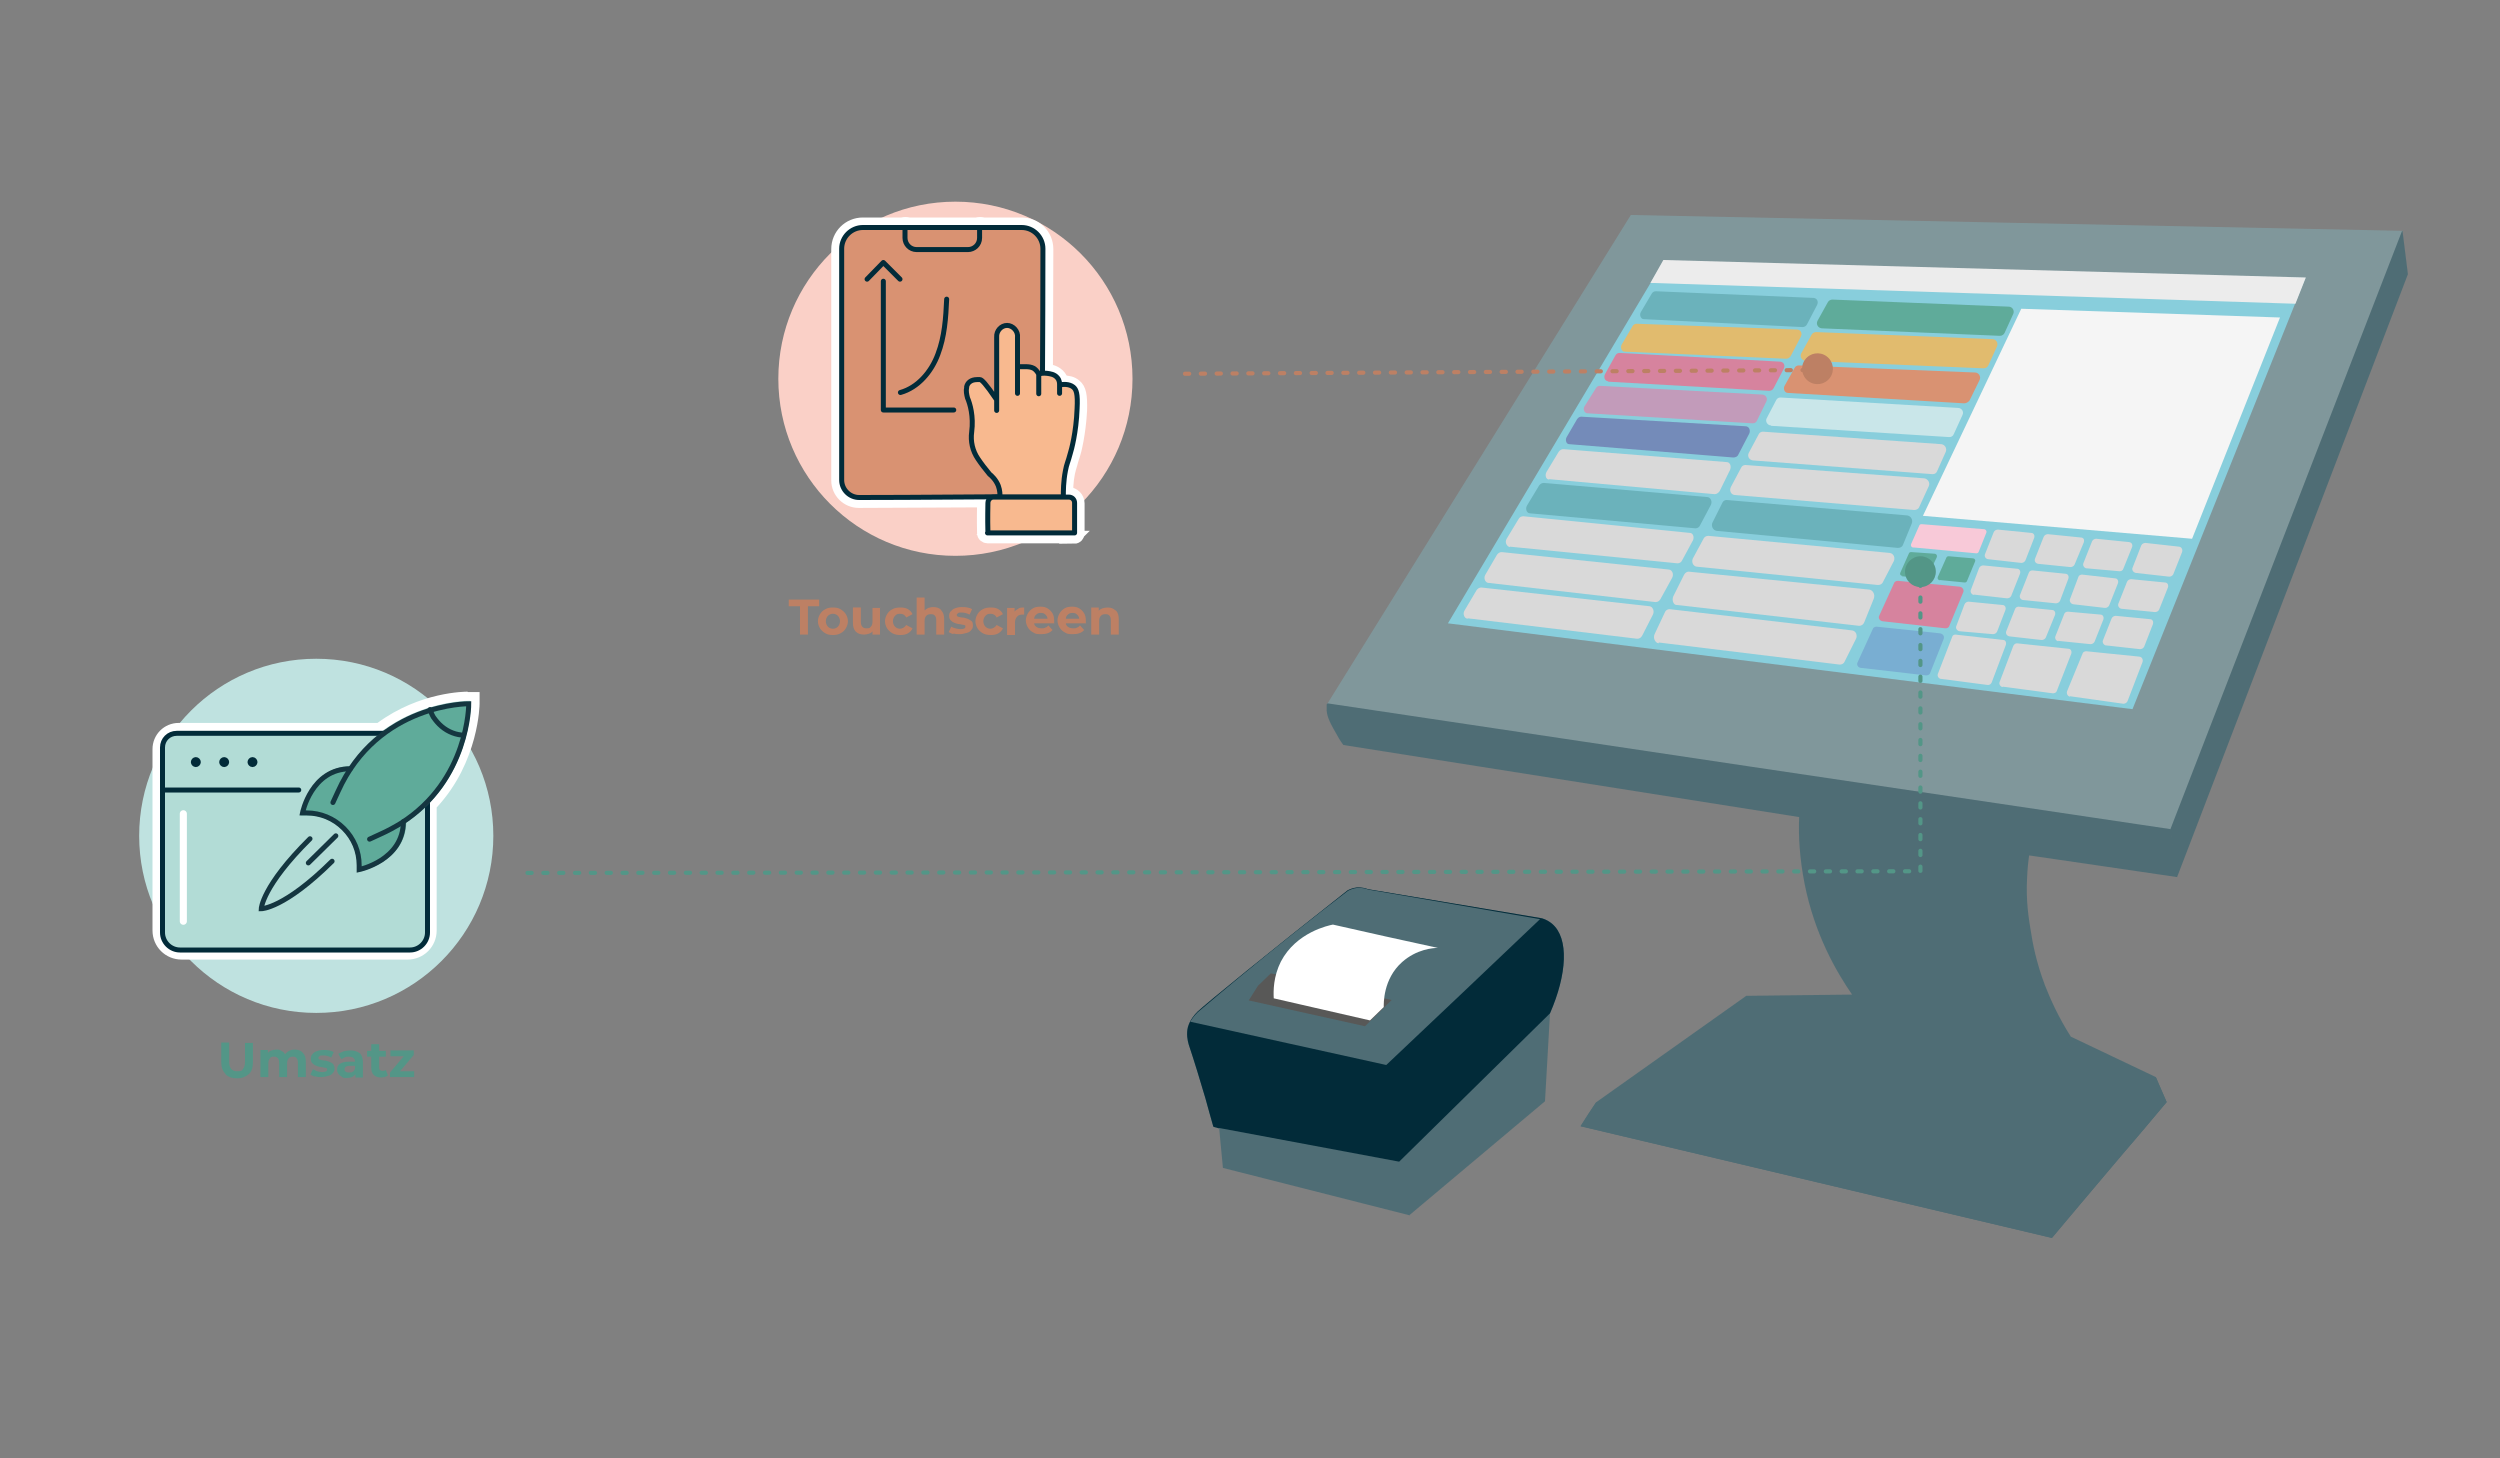 <?xml version="1.0" encoding="UTF-8"?>
<svg id="Ebene_1" xmlns="http://www.w3.org/2000/svg" version="1.1" viewBox="0 0 600 350">
  <rect x="0" y="0" width="600" height="350" fill="#808080" stroke="none"/>
  <!-- Generator: Adobe Illustrator 29.1.0, SVG Export Plug-In . SVG Version: 2.1.0 Build 142)  -->
  <defs>
    <style>
      .st0 {
        fill: #fad0c7;
      }

      .st1 {
        fill: #b2dcd6;
      }

      .st2, .st3, .st4 {
        fill: #d99272;
      }

      .st2, .st5, .st6, .st7, .st8, .st9, .st10 {
        stroke-linecap: round;
      }

      .st2, .st5, .st6, .st7, .st8, .st10 {
        stroke-linejoin: round;
      }

      .st2, .st7, .st9, .st10 {
        stroke-width: 1.2px;
      }

      .st2, .st7, .st10 {
        stroke: #022b39;
      }

      .st3, .st11, .st6, .st12 {
        stroke: #fff;
      }

      .st3, .st11, .st9, .st12 {
        stroke-miterlimit: 10;
      }

      .st3, .st11, .st12 {
        stroke-width: 3px;
      }

      .st13 {
        fill: #d9d9d9;
      }

      .st11, .st7 {
        fill: #f8b98f;
      }

      .st14 {
        fill: #585857;
      }

      .st15 {
        fill: #fff;
      }

      .st16 {
        fill: #bfe2e0;
      }

      .st17 {
        fill: #e1bb6e;
      }

      .st18 {
        fill: #f8c9d8;
      }

      .st5 {
        stroke: #539687;
      }

      .st5, .st6, .st8, .st9, .st10 {
        fill: none;
      }

      .st5, .st8 {
        stroke-dasharray: 1 2.8;
        stroke-width: 1px;
      }

      .st19 {
        fill: #539687;
      }

      .st20 {
        fill: #88cedc;
      }

      .st21 {
        fill: #c9e6e9;
      }

      .st22 {
        fill: #4f6d75;
      }

      .st23 {
        fill: #bd8064;
      }

      .st6 {
        stroke-width: 1.7px;
      }

      .st24, .st12 {
        fill: #022b39;
      }

      .st25 {
        fill: #6bb2bb;
      }

      .st26 {
        fill: #748bb9;
      }

      .st27 {
        fill: #79aed2;
      }

      .st28 {
        fill: #ececec;
      }

      .st8 {
        stroke: #bd8064;
      }

      .st29 {
        fill: #80979b;
      }

      .st30 {
        fill: #c29bba;
      }

      .st31 {
        fill: #f5f5f5;
      }

      .st9 {
        stroke: #153640;
      }

      .st32 {
        fill: #d6839e;
      }

      .st33 {
        fill: #5fab9a;
      }
    </style>
  </defs>
  <circle class="st16" cx="75.9" cy="200.6" r="42.5"/>
  <g>
    <path class="st1" d="M43.7,229.2c-3.2,0-5.9-2.6-5.9-5.9v-43.5c0-2.8,2.3-5.1,5.1-5.1h48.1c9.9-7.5,20.8-7.5,21.2-7.5h1.8s0,1.8,0,1.8c0,.1,0,13.8-10.3,24.5v30c0,3.2-2.6,5.9-5.9,5.9h-54.2Z"/>
    <path class="st15" d="M112.2,168.2h.6s0,.6,0,.6c0,.2,0,13.6-10.3,24v30.4c0,2.6-2.1,4.7-4.7,4.7h-54.2c-2.6,0-4.7-2.1-4.7-4.7v-43.5c0-2.2,1.8-4,4-4h48.5c9.7-7.4,20.5-7.5,20.8-7.5h0M112.2,166h0c-.5,0-11.4,0-21.6,7.5h-47.7c-3.5,0-6.3,2.8-6.3,6.3v43.5c0,3.9,3.1,7,7,7h54.2c3.9,0,7-3.1,7-7v-29.5c10.2-11,10.3-24.8,10.3-24.9v-.6s0-2.2,0-2.2h-2.2s-.6,0-.6,0h0Z"/>
  </g>
  <g>
    <g>
      <path class="st10" d="M102.6,185.1v38.7c0,2.3-1.9,4.2-4.2,4.2h-55.2c-2.3,0-4.2-1.9-4.2-4.2v-44.4c0-1.9,1.5-3.4,3.4-3.4h60.1v12.9"/>
      <path class="st10" d="M47.6,182.9c0-.3-.3-.6-.6-.6s-.6.3-.6.6.3.6.6.6.6-.3.6-.6Z"/>
      <path class="st10" d="M54.4,182.9c0-.3-.3-.6-.6-.6s-.6.3-.6.6.3.6.6.6.6-.3.6-.6Z"/>
      <path class="st10" d="M61.2,182.9c0-.3-.3-.6-.6-.6s-.6.3-.6.6.3.6.6.6.6-.3.6-.6Z"/>
    </g>
    <line class="st10" x1="39" y1="189.6" x2="71.7" y2="189.6"/>
  </g>
  <line class="st6" x1="44" y1="195.3" x2="44" y2="221.1"/>
  <path class="st33" d="M113,169v-.6s-.6,0-.6,0h0c-.4,0-17.9.2-28.4,15.5-9.4.2-11.7,10.9-11.7,11l-.2.8h1.8c3.1,0,6.1,1.2,8.3,3.5,2.2,2.2,3.5,5.2,3.5,8.3v1.8l.8-.2c.1,0,10.8-2.3,11-11.7,15.5-10.5,15.5-28.2,15.5-28.4Z"/>
  <path class="st9" d="M79.9,192.6l1.2-2.6c9.6-21.3,31.4-21.1,31.4-21.1,0,0,.1,18.3-16.3,28.7-1.5.9-3.1,1.8-4.9,2.6l-2.6,1.2"/>
  <path class="st9" d="M84.1,184.5c-9.4,0-11.5,10.6-11.5,10.6h1c3.3,0,6.5,1.3,8.9,3.7h0c2.4,2.4,3.7,5.5,3.7,8.9v1s10.6-2.2,10.6-11.5"/>
  <path class="st9" d="M110.7,176.4c-1.9-.2-3.8-1.1-5.3-2.6-.7-.7-1.1-1.3-1.4-1.7-.4-.7-.6-1.3-.8-1.8"/>
  <g>
    <path class="st9" d="M74.4,201.3c-11.5,11.4-11.7,16.8-11.7,16.8,0,0,5.5,0,17-11.4"/>
    <line class="st9" x1="80.6" y1="200.6" x2="74" y2="207.1"/>
  </g>
  <g>
    <path class="st19" d="M54.1,257.7c-.7-.7-1-1.6-1-2.8v-4.7h1.9v4.6c0,1.5.6,2.3,1.9,2.3s1.1-.2,1.4-.5c.3-.4.5-.9.5-1.7v-4.6h1.9v4.7c0,1.2-.3,2.2-1,2.8s-1.6,1-2.8,1-2.1-.3-2.8-1Z"/>
    <path class="st19" d="M72.7,252.7c.5.5.7,1.2.7,2.1v3.7h-1.9v-3.4c0-.5-.1-.9-.3-1.1-.2-.3-.5-.4-.9-.4s-.8.1-1,.4c-.3.3-.4.7-.4,1.3v3.2h-1.9v-3.4c0-1-.4-1.5-1.2-1.5s-.8.1-1,.4c-.3.3-.4.7-.4,1.3v3.2h-1.9v-6.5h1.8v.7c.2-.3.5-.5.9-.6.3-.1.7-.2,1.1-.2s.9,0,1.2.3c.4.2.7.4.9.8.3-.3.6-.6,1-.8.4-.2.8-.3,1.3-.3.8,0,1.5.2,1.9.7Z"/>
    <path class="st19" d="M75.7,258.4c-.5-.1-.9-.3-1.2-.5l.6-1.3c.3.2.6.3,1,.5.4.1.8.2,1.2.2.8,0,1.2-.2,1.2-.6s-.1-.3-.3-.4c-.2,0-.5-.1-1-.2-.5,0-1-.2-1.3-.3-.3-.1-.6-.3-.9-.6-.3-.3-.4-.6-.4-1.1s.1-.8.4-1.1c.2-.3.6-.6,1-.7.5-.2,1-.3,1.6-.3s.9,0,1.4.1c.5.1.8.2,1.1.4l-.6,1.3c-.6-.3-1.2-.5-1.9-.5s-.7,0-.9.2c-.2.1-.3.3-.3.4s.1.3.3.4c.2,0,.6.2,1,.2.5,0,1,.2,1.3.3.3.1.6.3.9.5.2.3.4.6.4,1.1s-.1.8-.4,1.1c-.2.3-.6.6-1.1.7s-1,.3-1.6.3-1.1,0-1.6-.2Z"/>
    <path class="st19" d="M86.3,252.7c.5.5.8,1.2.8,2.2v3.7h-1.8v-.8c-.4.6-1,.9-2,.9s-.9,0-1.3-.3-.6-.4-.8-.7-.3-.6-.3-1c0-.6.2-1.1.7-1.4.5-.3,1.1-.5,2.1-.5h1.5c0-.4-.1-.7-.4-.9-.2-.2-.6-.3-1.1-.3s-.7,0-1,.2c-.3.1-.6.3-.8.4l-.7-1.3c.4-.2.8-.4,1.3-.6.5-.1,1-.2,1.5-.2,1,0,1.8.2,2.3.7ZM84.7,257.2c.2-.1.4-.4.5-.7v-.7h-1.3c-.8,0-1.2.3-1.2.8s0,.4.3.6.4.2.8.2.6,0,.9-.2Z"/>
    <path class="st19" d="M93,258.2c-.2.1-.4.2-.7.3-.3,0-.6.1-.8.1-.8,0-1.4-.2-1.8-.6-.4-.4-.6-1-.6-1.7v-2.7h-1v-1.4h1v-1.6h1.9v1.6h1.6v1.4h-1.6v2.6c0,.3,0,.5.2.6.1.1.3.2.6.2s.5,0,.8-.2l.5,1.3Z"/>
    <path class="st19" d="M99.4,257.1v1.4h-5.8v-1.1l3.3-3.9h-3.2v-1.4h5.6v1.1l-3.3,3.9h3.4Z"/>
  </g>
  <g>
    <path class="st22" d="M338.4,291.7c-15-3.8-29.9-7.6-44.9-11.4-.3-3.2-.6-6.3-.9-9.5-.2,0-.4-.1-.7-.2-.2,0-.4-.1-.7-.2-.6-2.2-1.3-4.5-1.9-6.8-1.3-4.4-2.6-8.7-4-12.9-.3-1-.6-2.6-.2-4.2.5-1.7,1.5-2.9,2.3-3.7,2.6-2.4,16.6-13.8,36-29.1.4-.2,1.2-.6,2.2-.7,1.2-.1,2.2.2,2.7.4,13.9,2.3,27.9,4.7,41.8,7,1,.3,1.8.8,2.4,1.3,4.1,3.5,3.6,12.1-.5,21.5-.4,7-.8,14.1-1.2,21.1-10.8,9.1-21.7,18.2-32.5,27.3Z"/>
    <path class="st24" d="M292.6,270.8c-.2,0-.4-.1-.7-.2-.2,0-.4-.1-.7-.2-.6-2.2-1.3-4.5-1.9-6.8-1.3-4.4-2.6-8.7-4-12.9-.3-1-.6-2.6-.2-4.2.5-1.7,1.5-2.9,2.3-3.7,2.6-2.4,16.6-13.8,36-29.1.4-.2,1.2-.6,2.2-.7,1.2-.1,2.2.2,2.7.4,13.9,2.3,27.9,4.7,41.8,7,1,.3,1.8.8,2.4,1.3,4.1,3.5,3.6,12.1-.5,21.5-12.1,11.9-24.1,23.7-36.2,35.6-14.4-2.7-28.9-5.4-43.3-8.1Z"/>
    <path class="st22" d="M285.7,245.2c.1-.3.3-.5.5-.8.4-.6.9-1.1,1.3-1.5,3.3-2.8,6.6-5.6,10-8.4,8.7-7.2,17.4-14.1,26-20.7.4-.2,1.2-.6,2.2-.7,1.2-.1,2.2.2,2.7.4,13.7,2.4,27.5,4.7,41.2,7.1-12.3,11.7-24.6,23.4-36.9,35-15.7-3.5-31.4-6.9-47.1-10.4Z"/>
    <path class="st14" d="M334,240c-2.1,2.1-4.3,4.2-6.4,6.3-9.3-2.1-18.6-4.1-27.9-6.2.7-1.2,1.5-2.3,2.2-3.5,1-1,2.1-2,3.1-3,9.7,2.1,19.4,4.3,29,6.4Z"/>
    <path class="st15" d="M328.8,244.9c-7.7-1.8-15.4-3.5-23.1-5.3-.1-1.8-.1-5.2,1.7-8.8,3.7-7.1,11.5-8.7,12.5-8.9,8.4,1.9,16.8,3.8,25.2,5.6-1.2,0-5.1.3-8.6,3.4-4.6,4.1-4.4,10-4.4,10.8-1.1,1.1-2.3,2.2-3.4,3.3Z"/>
  </g>
  <g>
    <path class="st29" d="M576.7,55.4c-61.8-1.3-123.5-2.5-185.3-3.8-24.3,39.1-48.6,78.3-72.9,117.4,67.6,10.2,135.2,20.5,202.8,30.7,18.5-48.1,36.9-96.2,55.4-144.3Z"/>
    <polygon class="st20" points="347.5 149.6 511.8 170.2 553.3 66.7 399 63.1 347.5 149.6"/>
    <path class="st33" d="M437.2,78.8l42.8,1.8c.5,0,.9-.3,1.1-.7l2.1-4.6c.3-.8-.2-1.6-1-1.7l-42.4-1.7c-.4,0-.9.2-1.1.6l-2.5,4.5c-.4.8.1,1.7,1,1.8Z"/>
    <path class="st17" d="M433.3,86.6l42.8,1.8c.5,0,.9-.3,1.1-.7l2.1-4.6c.3-.8-.2-1.6-1-1.7l-42.4-1.7c-.4,0-.9.2-1.1.6l-2.5,4.5c-.4.8.1,1.7,1,1.8Z"/>
    <path class="st4" d="M429,94.3l42.4,2.5c.5,0,1-.3,1.3-.7l2.4-4.9c.4-.8-.2-1.8-1.1-1.8l-42.3-1.7c-.4,0-.8.2-1,.6l-2.4,4.3c-.4.7,0,1.7.8,1.7Z"/>
    <path class="st32" d="M385.9,91.6l38.7,2.2c.4,0,.9-.2,1.1-.7l2.4-4.6c.4-.8,0-1.6-.8-1.7l-38.6-2.1c-.4,0-.8.2-1,.6l-2.5,4.5c-.4.8,0,1.7.8,1.7Z"/>
    <path class="st17" d="M389.9,84.4l38.8,1.7c.4,0,.9-.3,1.1-.7l2.4-4.6c.4-.8,0-1.6-.8-1.7l-38.6-1.4c-.4,0-.8.2-1,.6l-2.6,4.4c-.4.7,0,1.7.7,1.7Z"/>
    <path class="st25" d="M394.6,76.6l38,1.9c.4,0,.9-.2,1.1-.7l2.4-4.6c.4-.8,0-1.6-.8-1.7l-37.9-1.6c-.4,0-.8.2-1,.6l-2.6,4.4c-.4.7,0,1.7.7,1.7Z"/>
    <path class="st30" d="M381.1,99.2l39.5,2.4c.5,0,.9-.2,1.1-.7l2.2-4.5c.4-.7,0-1.6-.9-1.7l-39-2.1c-.4,0-.8.2-1,.6l-2.7,4.3c-.5.7,0,1.7.7,1.7Z"/>
    <path class="st26" d="M376.6,106.6l39.4,3.2c.5,0,1-.2,1.2-.7l2.6-5c.4-.8,0-1.8-.9-1.8l-39.4-2.3c-.4,0-.7.2-1,.6l-2.5,4.3c-.4.7-.1,1.7.6,1.7Z"/>
    <path class="st21" d="M425.1,102.2l42.7,2.7c.5,0,.9-.2,1.1-.7l2.1-4.6c.4-.8-.2-1.7-1.1-1.7l-42.6-2.5c-.4,0-.8.2-1,.6l-2.3,4.4c-.4.7.2,1.7,1,1.7Z"/>
    <path class="st13" d="M420.7,110.5l43.1,3.3c.5,0,.9-.2,1.1-.7l2.1-4.7c.3-.8-.2-1.7-1.1-1.8l-42.8-3c-.4,0-.8.2-1,.6l-2.4,4.5c-.4.8.1,1.7,1,1.8Z"/>
    <path class="st13" d="M416.3,118.8l43.1,3.6c.5,0,1-.2,1.2-.7l2.3-5c.4-.8-.2-1.8-1.1-1.9l-42.9-3.2c-.4,0-.8.2-1,.6l-2.5,4.7c-.4.8,0,1.8.9,1.9Z"/>
    <path class="st25" d="M411.9,127.4l43.6,4.1c.5,0,1-.2,1.2-.7l2.1-5.1c.4-.9-.2-1.9-1.1-2l-43.3-3.7c-.4,0-.8.2-1,.6l-2.4,4.8c-.4.8.1,1.9,1,2Z"/>
    <path class="st25" d="M367.2,123.2l39.7,3.6c.4,0,.9-.2,1.1-.7l2.6-4.9c.4-.8,0-1.8-.8-1.9l-39.3-3.4c-.4,0-.8.2-1.1.6l-2.9,4.8c-.5.8-.1,1.9.7,1.9Z"/>
    <path class="st13" d="M371.8,115l39.7,3.6c.5,0,.9-.3,1.2-.7l2.5-5.1c.4-.9,0-1.9-.8-1.9l-39.2-3.1c-.4,0-.8.2-1.1.6l-2.9,4.8c-.5.8-.2,1.9.6,1.9Z"/>
    <path class="st13" d="M407.2,136l43.5,4.4c.5,0,1-.2,1.2-.7l2.6-5c.4-.8,0-1.9-1-2l-43.5-4.1c-.4,0-.9.2-1.1.6l-2.6,4.8c-.4.8,0,1.9.9,2Z"/>
    <path class="st13" d="M402.5,145.2l43.7,5c.5,0,1-.3,1.2-.8l2.3-5.7c.4-1-.2-2.1-1.1-2.2l-43.3-4.3c-.4,0-.8.2-1.1.7l-2.6,5.2c-.4.9,0,2.1.8,2.1Z"/>
    <path class="st13" d="M398.1,154.2l43.4,5.3c.5,0,1-.2,1.2-.7l2.7-5.4c.5-.9,0-2-.9-2.1l-43.8-5.1c-.4,0-.9.2-1.1.7l-2.5,5.3c-.4.9.1,2.1,1,2.2Z"/>
    <path class="st13" d="M362.4,131.2l40.2,4c.4,0,.9-.2,1.1-.7l2.6-4.8c.4-.8,0-1.8-.7-1.8l-40-4c-.4,0-.9.2-1.1.6l-2.9,4.8c-.5.8,0,1.9.8,2Z"/>
    <path class="st13" d="M357.3,139.9l40,4.6c.5,0,.9-.2,1.2-.7l2.8-5.1c.5-.9,0-1.9-.7-2l-40.2-4.2c-.4,0-.8.2-1.1.6l-2.8,4.8c-.5.8-.1,1.9.7,2Z"/>
    <path class="st13" d="M352.3,148.4l40.6,4.9c.5,0,.9-.2,1.2-.7l2.6-5.1c.4-.8,0-1.9-.8-2l-40.4-4.5c-.4,0-.8.2-1.1.6l-2.9,4.9c-.5.8-.1,1.9.7,2Z"/>
    <path class="st13" d="M512.6,137.5l8,.9c.4,0,.8-.2,1-.6l2.1-5.3c.2-.6-.1-1.2-.7-1.3l-8.1-.9c-.4,0-.8.2-1,.6l-2.1,5.4c-.2.5.2,1.1.8,1.2Z"/>
    <path class="st18" d="M459.4,131.4l14.9,1.4c.3,0,.5-.1.6-.4l1.8-4.5c.2-.4-.1-.9-.6-.9l-14.9-1.2c-.3,0-.5.1-.6.4l-1.9,4.3c-.2.4,0,.9.5.9Z"/>
    <path class="st32" d="M451.8,149.1l15.1,1.7c.4,0,.8-.2.9-.5l3.4-8.2c.2-.6-.2-1.2-.9-1.3l-14.8-1.4c-.4,0-.8.2-.9.5l-3.6,7.9c-.3.6.2,1.2.8,1.3Z"/>
    <path class="st13" d="M496.8,167.1l12.8,1.8c.4,0,.8-.2,1-.6l3.6-9.4c.2-.6-.1-1.2-.7-1.3l-12.8-1.3c-.4,0-.8.2-.9.6l-3.7,9c-.2.5.1,1.2.7,1.3Z"/>
    <path class="st13" d="M500.8,136.4l7.9.7c.4,0,.8-.2.9-.6l2.1-5.2c.2-.6-.1-1.1-.7-1.2l-7.9-.8c-.4,0-.8.2-1,.6l-2.1,5.3c-.2.5.2,1.1.7,1.2Z"/>
    <path class="st13" d="M489,135.3l7.9.8c.4,0,.8-.2,1-.6l2.2-5.3c.2-.6,0-1.2-.7-1.2l-7.9-.8c-.4,0-.8.2-1,.6l-2.1,5.3c-.2.5.1,1.1.7,1.2Z"/>
    <path class="st13" d="M477.1,134.2l8,.9c.4,0,.8-.2,1-.6l2.1-5.4c.2-.6-.1-1.2-.7-1.2l-8-.8c-.4,0-.8.2-1,.6l-2.1,5.3c-.2.5.1,1.1.7,1.2Z"/>
    <path class="st13" d="M509.1,146.1l8.1.8c.4,0,.8-.2,1-.6l2.1-5.3c.2-.6-.1-1.2-.7-1.2l-8.1-.8c-.4,0-.8.2-1,.6l-2.1,5.3c-.2.5.2,1.1.7,1.2Z"/>
    <path class="st13" d="M497.4,145l7.8.9c.4,0,.8-.2,1-.6l2.1-5.3c.2-.6-.1-1.2-.7-1.2l-7.9-.9c-.4,0-.8.2-.9.6l-2,5.3c-.2.5.2,1.1.7,1.2Z"/>
    <path class="st13" d="M485.5,144l7.9.8c.4,0,.8-.2,1-.6l2-5.3c.2-.6-.1-1.2-.7-1.2l-7.9-.8c-.4,0-.8.2-.9.6l-2.1,5.3c-.2.5.1,1.1.7,1.2Z"/>
    <path class="st13" d="M473.7,142.7l8,.9c.4,0,.8-.2,1-.6l2.1-5.3c.2-.6-.1-1.2-.7-1.2l-8.1-.8c-.4,0-.8.2-1,.6l-2,5.3c-.2.5.2,1.1.7,1.2Z"/>
    <path class="st13" d="M505.5,154.9l8.1.9c.4,0,.8-.2,1-.6l2.1-5.4c.2-.6-.1-1.2-.7-1.2l-8.2-.8c-.4,0-.8.2-1,.6l-2.1,5.3c-.2.5.2,1.1.7,1.2Z"/>
    <path class="st13" d="M493.9,153.8l7.8.8c.4,0,.8-.2,1-.6l2.1-5.3c.2-.6-.1-1.2-.7-1.2l-7.8-.7c-.4,0-.8.2-.9.6l-2.1,5.3c-.2.5.1,1.1.7,1.2Z"/>
    <path class="st13" d="M482,152.7l8,.9c.4,0,.8-.2,1-.6l2.2-5.4c.2-.6-.1-1.2-.7-1.2l-8-.8c-.4,0-.8.2-.9.6l-2.1,5.3c-.2.5.1,1.1.7,1.2Z"/>
    <path class="st13" d="M470.3,151.5l8,.7c.4,0,.8-.2,1-.6l2-5.2c.2-.6-.1-1.2-.7-1.2l-8.1-.8c-.4,0-.8.2-1,.6l-2,5.3c-.2.5.2,1.1.8,1.2Z"/>
    <path class="st13" d="M480.7,164.8l12,1.6c.4,0,.8-.2.9-.5l3.5-9c.2-.6-.1-1.2-.7-1.2l-12.3-1.3c-.4,0-.7.2-.9.6l-3.3,8.7c-.2.5.2,1.1.7,1.2Z"/>
    <path class="st13" d="M465.6,162.9l11.5,1.5c.4,0,.7-.2.9-.6l3.4-9c.2-.6-.1-1.2-.6-1.2l-11.5-1.3c-.4,0-.7.2-.8.6l-3.4,8.8c-.2.5.1,1.1.6,1.2Z"/>
    <path class="st27" d="M446.7,160.3l15.6,1.8c.4,0,.8-.2.9-.5l3.3-8.3c.2-.6-.2-1.2-.9-1.3l-15.2-1.6c-.4,0-.8.2-.9.5l-3.7,8.1c-.3.6.2,1.3.9,1.3Z"/>
    <path class="st33" d="M465.5,139.2l6,.6c.3,0,.5-.1.6-.4l1.9-4.6c.2-.4-.1-.8-.5-.8l-5.8-.5c-.3,0-.5.1-.6.4l-2,4.5c-.2.4,0,.8.5.9Z"/>
    <path class="st33" d="M456.4,138.3l5.6.5c.3,0,.5-.1.6-.4l2.2-4.6c.2-.4,0-.8-.4-.9l-5.7-.4c-.3,0-.5.1-.6.4l-2,4.5c-.2.4,0,.8.5.8Z"/>
    <polygon class="st28" points="399.2 62.4 553.4 66.6 550.9 72.9 396.1 67.9 399.2 62.4"/>
    <path class="st22" d="M522.5,210.5c-11.8-1.7-23.6-3.5-35.5-5.2-.2,1.3-.4,3.1-.5,5.4-.3,5.6.4,9.8.9,12.8.4,2.6,1.2,7.2,3.4,13,1.3,3.3,3.2,7.6,6.2,12.3,6.8,3.2,13.6,6.5,20.4,9.7.9,2,1.7,4,2.6,6-3.5,4.2-7,8.4-10.6,12.5-5.7,6.7-11.3,13.4-17,20.1-37.7-8.9-75.4-17.9-113.1-26.8,1.2-1.9,2.4-3.8,3.7-5.7,12-8.5,24.1-17.1,36.1-25.6,8.5-.1,16.9-.2,25.4-.3-3.8-5.5-9-14.5-11.4-26.6-1.2-6.1-1.5-11.5-1.3-16-36.5-5.8-72.9-11.5-109.4-17.3-.8-1.1-1.4-2.1-1.8-2.9-1.9-3.2-2.1-4.4-2.2-5.3,0-.7,0-1.2,0-1.5,0,0,.1-.2.2-.3,67.5,10.1,134.9,20.2,202.4,30.2.5,3.8,1,7.7,1.5,11.5Z"/>
    <polygon class="st31" points="461.5 123.8 526.1 129.3 547.2 76.2 485.1 74.1 461.5 123.8"/>
    <path class="st22" d="M492.5,297.1c-37.7-8.9-75.4-17.9-113.1-26.8,1.2-1.9,2.4-3.8,3.7-5.7,35.5,8.9,107,24.7,107,24.7l27.3-30.8s1.7,4,2.6,6c-9.2,10.9-18.4,21.7-27.5,32.6Z"/>
    <path class="st22" d="M522.1,210.4c.1,0,.3,0,.4.1,18.5-48.2,37-96.5,55.4-144.7-.4-3.5-.9-6.9-1.3-10.4,0,0,0,0-.1,0-18.5,47.9-37.1,95.7-55.6,143.6.4,3.8.8,7.6,1.2,11.4Z"/>
  </g>
  <circle class="st0" cx="229.3" cy="90.9" r="42.5"/>
  <g>
    <g>
      <path class="st3" d="M250.3,59.7c0-2.8-2.3-5.1-5.1-5.1h-38.1c-2.8,0-5.1,2.3-5.1,5.1v55.5c0,2.3,1.9,4.2,4.2,4.2,14.6,0,29.3-.2,43.9-.2,0-19.8.2-39.6.2-59.4Z"/>
      <path class="st12" d="M206.1,120.4c-2.8,0-5.1-2.3-5.1-5.1v-55.5c0-3.4,2.7-6.1,6.1-6.1h38.1c3.4,0,6.1,2.7,6.1,6.1h0s-.2,59.4-.2,59.4c0,.5-.4,1-1,1l-43.9.2ZM207.1,55.6c-2.3,0-4.2,1.9-4.2,4.2v55.5c0,1.8,1.4,3.2,3.2,3.2l42.9-.2.2-58.5c0-2.3-1.9-4.2-4.2-4.2h-38.1ZM250.3,59.7h0,0Z"/>
    </g>
    <g>
      <g>
        <path class="st11" d="M239.1,95.8c-2.5-3.7-3.5-4.7-3.9-4.7,0,0-.7,0-.7,0h0c-1.5,0-2.3.8-2.5,1.7,0,0,0,.2,0,.2-.2.8,0,1.7.2,2.5.6,1.4,1.5,4.4,1,8.2-.3,2.2.2,4.5,1.5,6.4.8,1.2,1.8,2.5,2.8,3.7.5.4,1.5,1.3,2.1,2.8.4,1.1.4,2.1.4,2.7h15.2c0-1.5,0-3.7.5-6.3.3-1.7.6-2,1.2-4.3.2-.6,1.4-4.9,1.6-10.6.2-3.7-.2-4.6-.9-5.2-1-.8-2.5-.7-3.3-.5v2-2c0-.4,0-1.1-.5-1.7-.7-.9-1.8-1-2.5-1.1-.9-.1-1.6,0-2,.2,0,1.6,0,3.1,0,4.7,0-1.6,0-3.1,0-4.7-.4-.8-.9-1.2-1.2-1.4-.6-.3-1.1-.4-2.1-.4-.7,0-1.3,0-1.8,0q0,2.1,0,6.4,0-4.2,0-6.4c0-2.3,0-4.7,0-7,.2-1.5-1.1-2.9-2.5-2.9-1.4,0-2.6,1.3-2.5,2.8v17.6-2.7Z"/>
        <path class="st12" d="M255.2,120.3h-15.2c-.3,0-.5-.1-.7-.3-.2-.2-.3-.5-.3-.7,0-.8,0-1.5-.3-2.3-.5-1.2-1.2-2-1.8-2.4,0,0-.1,0-.1-.1-.9-1.1-1.9-2.4-2.9-3.8-1.4-2-2-4.5-1.7-7,.5-3.4-.3-6.1-.9-7.7-.4-1-.5-2.1-.3-3.1,0-.1,0-.2,0-.3.3-1.1,1.4-2.4,3.5-2.4h.8c.5.1,1,.3,2.8,2.7v-11.8c0-.9.3-1.9.9-2.6.7-.7,1.6-1.1,2.5-1.1h0c1,0,1.9.4,2.6,1.2.7.8,1,1.8.9,2.8v5.9c.3,0,.5,0,.8,0,1,0,1.8,0,2.6.5.5.3.9.6,1.2,1.1.6,0,1.1,0,1.7,0,.8,0,2.2.3,3.1,1.5.3.4.5.8.6,1.2,1.3,0,2.3.2,3.1.9,1.1.9,1.4,2.4,1.3,6-.3,5.6-1.4,10-1.7,10.8-.3.9-.5,1.5-.6,2-.2.7-.4,1.2-.6,2.2-.4,2-.5,4-.4,6.1,0,.3,0,.5-.3.7-.2.2-.4.3-.7.3ZM241,118.3h13.2c0-1.9.1-3.7.5-5.6.2-1.1.4-1.7.7-2.4.2-.5.3-1,.6-1.9.2-.8,1.4-5,1.6-10.4.2-3.4-.2-4.1-.6-4.4-.5-.4-1.1-.5-1.8-.4v1.2c0,.5-.4,1-1,1s-1-.4-1-1v-2h0c0-.3,0-.8-.3-1.1-.4-.6-1.2-.7-1.8-.7-.3,0-.6,0-1,0v3.9c0,.5-.4,1-1,1h0c-.5,0-1-.4-1-1h0s0-4.5,0-4.5c-.2-.3-.4-.6-.7-.8-.3-.2-.7-.2-1.7-.3-.3,0-.5,0-.7,0v5.5c0,.5-.4,1-1,1-.5,0-1-.4-1-1v-6.4s0-7,0-7c0-.6,0-1-.4-1.4-.3-.3-.7-.5-1.1-.5h0c-.4,0-.8.2-1.1.5-.3.3-.5.8-.4,1.2v14.9s0,0,0,0v2.7c0,.5-.4,1-1,1s-1-.4-1-1v-2.4c-2.2-3.2-2.9-3.9-3.1-4.1-.2,0-.5,0-.5,0-1.1,0-1.4.7-1.5,1v.2c-.2.6-.1,1.3.1,1.9.8,1.9,1.6,4.9,1.1,8.7-.3,2,.2,4,1.4,5.7.9,1.4,1.8,2.6,2.7,3.6.8.6,1.7,1.6,2.3,3.2.2.7.4,1.3.5,2ZM235.1,92.1s.1,0,.1,0c0,0,0,0-.1,0Z"/>
      </g>
      <g>
        <path class="st11" d="M237.1,127.9c-.1-3.7,0-6.4,0-7.2,0-.6.3-.8.4-1,.3-.3.6-.4,1-.4h18c.8,0,1.4.6,1.4,1.4v7.2h-20.9Z"/>
        <path class="st12" d="M257.9,128.9h-20.9c-.5,0-1-.4-1-.9-.1-3.5,0-6.4,0-7.3,0-.7.3-1.2.7-1.6.5-.5,1.1-.7,1.7-.7h18c1.3,0,2.4,1.1,2.4,2.4v7.2c0,.5-.4,1-1,1ZM238,126.9h19v-6.2c0-.3-.2-.5-.5-.5h-18c-.2,0-.3,0-.3.1,0,0-.1.2-.1.4,0,.6,0,2.9,0,6.1Z"/>
      </g>
    </g>
    <path class="st12" d="M232.3,60.8h-12.3c-2.1,0-3.7-1.7-3.7-3.7v-2.5c0-.5.4-1,1-1s1,.4,1,1v2.5c0,1,.8,1.8,1.8,1.8h12.3c1,0,1.8-.8,1.8-1.8v-2.5c0-.5.4-1,1-1s1,.4,1,1v2.5c0,2.1-1.7,3.7-3.7,3.7Z"/>
    <path class="st12" d="M228.9,99.4h-16.9c-.5,0-1-.4-1-1v-30.9c0-.5.4-1,1-1s1,.4,1,1v29.9h15.9c.5,0,1,.4,1,1s-.4,1-1,1Z"/>
    <path class="st12" d="M216,67.9c-.2,0-.5,0-.7-.3l-3.3-3.3-3.3,3.3c-.4.4-1,.4-1.4,0-.4-.4-.4-1,0-1.4l3.9-3.9c.4-.4,1-.4,1.4,0l3.9,3.9c.4.4.4,1,0,1.4-.2.2-.4.3-.7.3Z"/>
    <path class="st12" d="M216.1,95.2c-.4,0-.8-.3-.9-.7-.1-.5.1-1.1.7-1.2,3.6-1,6.7-4.3,8.4-8.6,1.6-4.1,1.8-8.5,2-12.9,0-.5.5-.9,1-.9.5,0,.9.5.9,1-.3,4.5-.5,9.1-2.2,13.5-1.9,4.9-5.5,8.6-9.7,9.8,0,0-.2,0-.3,0Z"/>
  </g>
  <g>
    <path class="st2" d="M250.3,59.7c0-2.8-2.3-5.1-5.1-5.1h-38.1c-2.8,0-5.1,2.3-5.1,5.1v55.5c0,2.3,1.9,4.2,4.2,4.2,14.6,0,29.3-.2,43.9-.2,0-19.8.2-39.6.2-59.4Z"/>
    <g>
      <path class="st7" d="M239.1,95.8c-2.5-3.7-3.5-4.7-3.9-4.7,0,0-.7,0-.7,0h0c-1.5,0-2.3.8-2.5,1.7,0,0,0,.2,0,.2-.2.8,0,1.7.2,2.5.6,1.4,1.5,4.4,1,8.2-.3,2.2.2,4.5,1.5,6.4.8,1.2,1.8,2.5,2.8,3.7.5.4,1.5,1.3,2.1,2.8.4,1.1.4,2.1.4,2.7h15.2c0-1.5,0-3.7.5-6.3.3-1.7.6-2,1.2-4.3.2-.6,1.4-4.9,1.6-10.6.2-3.7-.2-4.6-.9-5.2-1-.8-2.5-.7-3.3-.5v2-2c0-.4,0-1.1-.5-1.7-.7-.9-1.8-1-2.5-1.1-.9-.1-1.6,0-2,.2,0,1.6,0,3.1,0,4.7,0-1.6,0-3.1,0-4.7-.4-.8-.9-1.2-1.2-1.4-.6-.3-1.1-.4-2.1-.4-.7,0-1.3,0-1.8,0q0,2.1,0,6.4,0-4.2,0-6.4c0-2.3,0-4.7,0-7,.2-1.5-1.1-2.9-2.5-2.9-1.4,0-2.6,1.3-2.5,2.8v17.6-2.7Z"/>
      <path class="st7" d="M237.1,127.9c-.1-3.7,0-6.4,0-7.2,0-.6.3-.8.4-1,.3-.3.6-.4,1-.4h18c.8,0,1.4.6,1.4,1.4v7.2h-20.9Z"/>
    </g>
    <path class="st10" d="M217.2,54.6v2.5c0,1.5,1.2,2.8,2.8,2.8h12.3c1.5,0,2.8-1.2,2.8-2.8v-2.5"/>
    <polyline class="st10" points="212 67.5 212 98.4 228.9 98.4"/>
    <polyline class="st10" points="216 67 212 63 208.1 67"/>
    <path class="st10" d="M216.1,94.2c4.3-1.2,7.5-5.1,9-9.2,1.6-4.2,1.9-8.7,2.1-13.2"/>
  </g>
  <g>
    <path class="st23" d="M192,145.5h-2.7v-1.6h7.3v1.6h-2.7v6.8h-1.9v-6.8Z"/>
    <path class="st23" d="M198.1,152c-.5-.3-1-.7-1.3-1.2-.3-.5-.5-1.1-.5-1.7s.2-1.2.5-1.7c.3-.5.7-.9,1.3-1.2.5-.3,1.1-.4,1.8-.4s1.3.1,1.8.4c.5.3,1,.7,1.3,1.2.3.5.5,1.1.5,1.7s-.2,1.2-.5,1.7c-.3.5-.7.9-1.3,1.2-.5.3-1.1.4-1.8.4s-1.3-.1-1.8-.4ZM201.1,150.4c.3-.3.5-.8.5-1.3s-.2-1-.5-1.3c-.3-.3-.7-.5-1.2-.5s-.9.2-1.2.5c-.3.3-.5.8-.5,1.3s.2,1,.5,1.3c.3.3.7.5,1.2.5s.9-.2,1.2-.5Z"/>
    <path class="st23" d="M211.2,145.8v6.5h-1.8v-.8c-.2.3-.5.5-.9.6-.3.1-.7.2-1.1.2-.8,0-1.5-.2-2-.7-.5-.5-.7-1.2-.7-2.2v-3.6h1.9v3.4c0,1,.4,1.6,1.3,1.6s.8-.1,1.1-.4.4-.7.4-1.3v-3.2h1.9Z"/>
    <path class="st23" d="M214.2,152c-.5-.3-1-.7-1.3-1.2-.3-.5-.5-1.1-.5-1.7s.2-1.2.5-1.7c.3-.5.7-.9,1.3-1.2.5-.3,1.2-.4,1.9-.4s1.3.1,1.8.4c.5.3.9.7,1.1,1.2l-1.5.8c-.3-.6-.8-.9-1.5-.9s-.9.2-1.2.5c-.3.3-.5.8-.5,1.3s.2,1,.5,1.3c.3.3.7.5,1.2.5s1.1-.3,1.5-.9l1.5.8c-.2.5-.6.9-1.1,1.2-.5.3-1.1.4-1.8.4s-1.3-.1-1.9-.4Z"/>
    <path class="st23" d="M225.9,146.5c.5.5.7,1.2.7,2.1v3.7h-1.9v-3.4c0-.5-.1-.9-.3-1.1-.2-.3-.5-.4-1-.4s-.8.1-1.1.4c-.3.3-.4.7-.4,1.3v3.2h-1.9v-8.9h1.9v3.1c.2-.2.5-.4.9-.6.4-.1.7-.2,1.2-.2.8,0,1.4.2,1.9.7Z"/>
    <path class="st23" d="M228.9,152.2c-.5-.1-.9-.3-1.2-.5l.6-1.3c.3.2.6.3,1,.4.4.1.8.2,1.2.2.8,0,1.2-.2,1.2-.6s-.1-.3-.3-.4c-.2,0-.5-.1-1-.2-.5,0-1-.2-1.3-.3-.3-.1-.6-.3-.9-.6s-.4-.6-.4-1.1.1-.8.4-1.1.6-.6,1-.7c.5-.2,1-.3,1.6-.3s.9,0,1.4.1c.5.1.8.2,1.1.4l-.6,1.3c-.6-.3-1.2-.5-1.9-.5s-.7,0-.9.2c-.2.1-.3.3-.3.4s.1.3.3.4c.2,0,.6.2,1,.2.5,0,1,.2,1.3.3s.6.3.9.5.4.6.4,1.1-.1.8-.4,1.1c-.2.3-.6.6-1.1.7s-1,.3-1.6.3-1.1,0-1.6-.2Z"/>
    <path class="st23" d="M235.9,152c-.5-.3-1-.7-1.3-1.2-.3-.5-.5-1.1-.5-1.7s.2-1.2.5-1.7c.3-.5.7-.9,1.3-1.2.5-.3,1.2-.4,1.9-.4s1.3.1,1.8.4c.5.3.9.7,1.1,1.2l-1.5.8c-.3-.6-.8-.9-1.5-.9s-.9.2-1.2.5c-.3.3-.5.8-.5,1.3s.2,1,.5,1.3c.3.3.7.5,1.2.5s1.1-.3,1.5-.9l1.5.8c-.2.5-.6.9-1.1,1.2-.5.3-1.1.4-1.8.4s-1.3-.1-1.9-.4Z"/>
    <path class="st23" d="M244.5,146c.4-.2.8-.2,1.3-.2v1.7c-.2,0-.3,0-.4,0-.5,0-1,.1-1.3.5-.3.3-.5.8-.5,1.4v3h-1.9v-6.5h1.8v.9c.2-.3.5-.5.9-.7Z"/>
    <path class="st23" d="M253.1,149.6h-4.9c0,.4.3.7.6.9.3.2.7.3,1.2.3s.6,0,.9-.2c.3,0,.5-.3.7-.5l1,1.1c-.6.7-1.5,1-2.7,1s-1.4-.1-1.9-.4c-.6-.3-1-.7-1.3-1.2-.3-.5-.5-1.1-.5-1.7s.2-1.2.5-1.7c.3-.5.7-.9,1.2-1.2.5-.3,1.1-.4,1.8-.4s1.2.1,1.7.4c.5.3.9.7,1.2,1.2.3.5.4,1.1.4,1.8s0,.2,0,.5ZM248.7,147.5c-.3.2-.5.6-.5,1h3.2c0-.4-.2-.7-.5-1s-.6-.4-1.1-.4-.8.1-1.1.4Z"/>
    <path class="st23" d="M260.7,149.6h-4.9c0,.4.3.7.6.9.3.2.7.3,1.2.3s.6,0,.9-.2c.3,0,.5-.3.7-.5l1,1.1c-.6.7-1.5,1-2.7,1s-1.4-.1-1.9-.4c-.6-.3-1-.7-1.3-1.2-.3-.5-.5-1.1-.5-1.7s.2-1.2.5-1.7c.3-.5.7-.9,1.2-1.2.5-.3,1.1-.4,1.8-.4s1.2.1,1.7.4c.5.3.9.7,1.2,1.2.3.5.4,1.1.4,1.8s0,.2,0,.5ZM256.3,147.5c-.3.2-.5.6-.5,1h3.2c0-.4-.2-.7-.5-1s-.6-.4-1.1-.4-.8.1-1.1.4Z"/>
    <path class="st23" d="M267.8,146.5c.5.5.7,1.2.7,2.1v3.7h-1.9v-3.4c0-.5-.1-.9-.3-1.1-.2-.3-.5-.4-1-.4s-.8.1-1.1.4c-.3.3-.4.7-.4,1.3v3.2h-1.9v-6.5h1.8v.8c.2-.3.6-.5.9-.6.4-.1.8-.2,1.2-.2.8,0,1.4.2,1.9.7Z"/>
  </g>
  <g>
    <path class="st5" d="M126.6,209.5c111.4-.1,222.9-.2,334.3-.4,0-24,0-48.1,0-72.1"/>
    <path class="st19" d="M464.6,137.2c0-2.1-1.7-3.7-3.7-3.7s-3.7,1.7-3.7,3.7c0,2.1,1.7,3.7,3.7,3.7,2.1,0,3.7-1.7,3.7-3.7Z"/>
  </g>
  <g>
    <path class="st8" d="M284.4,89.7c50.7-.3,101.4-.6,152.1-.9"/>
    <circle class="st23" cx="436.4" cy="88.8" r="3.7" transform="translate(108.9 390.5) rotate(-54.2)"/>
  </g>
</svg>